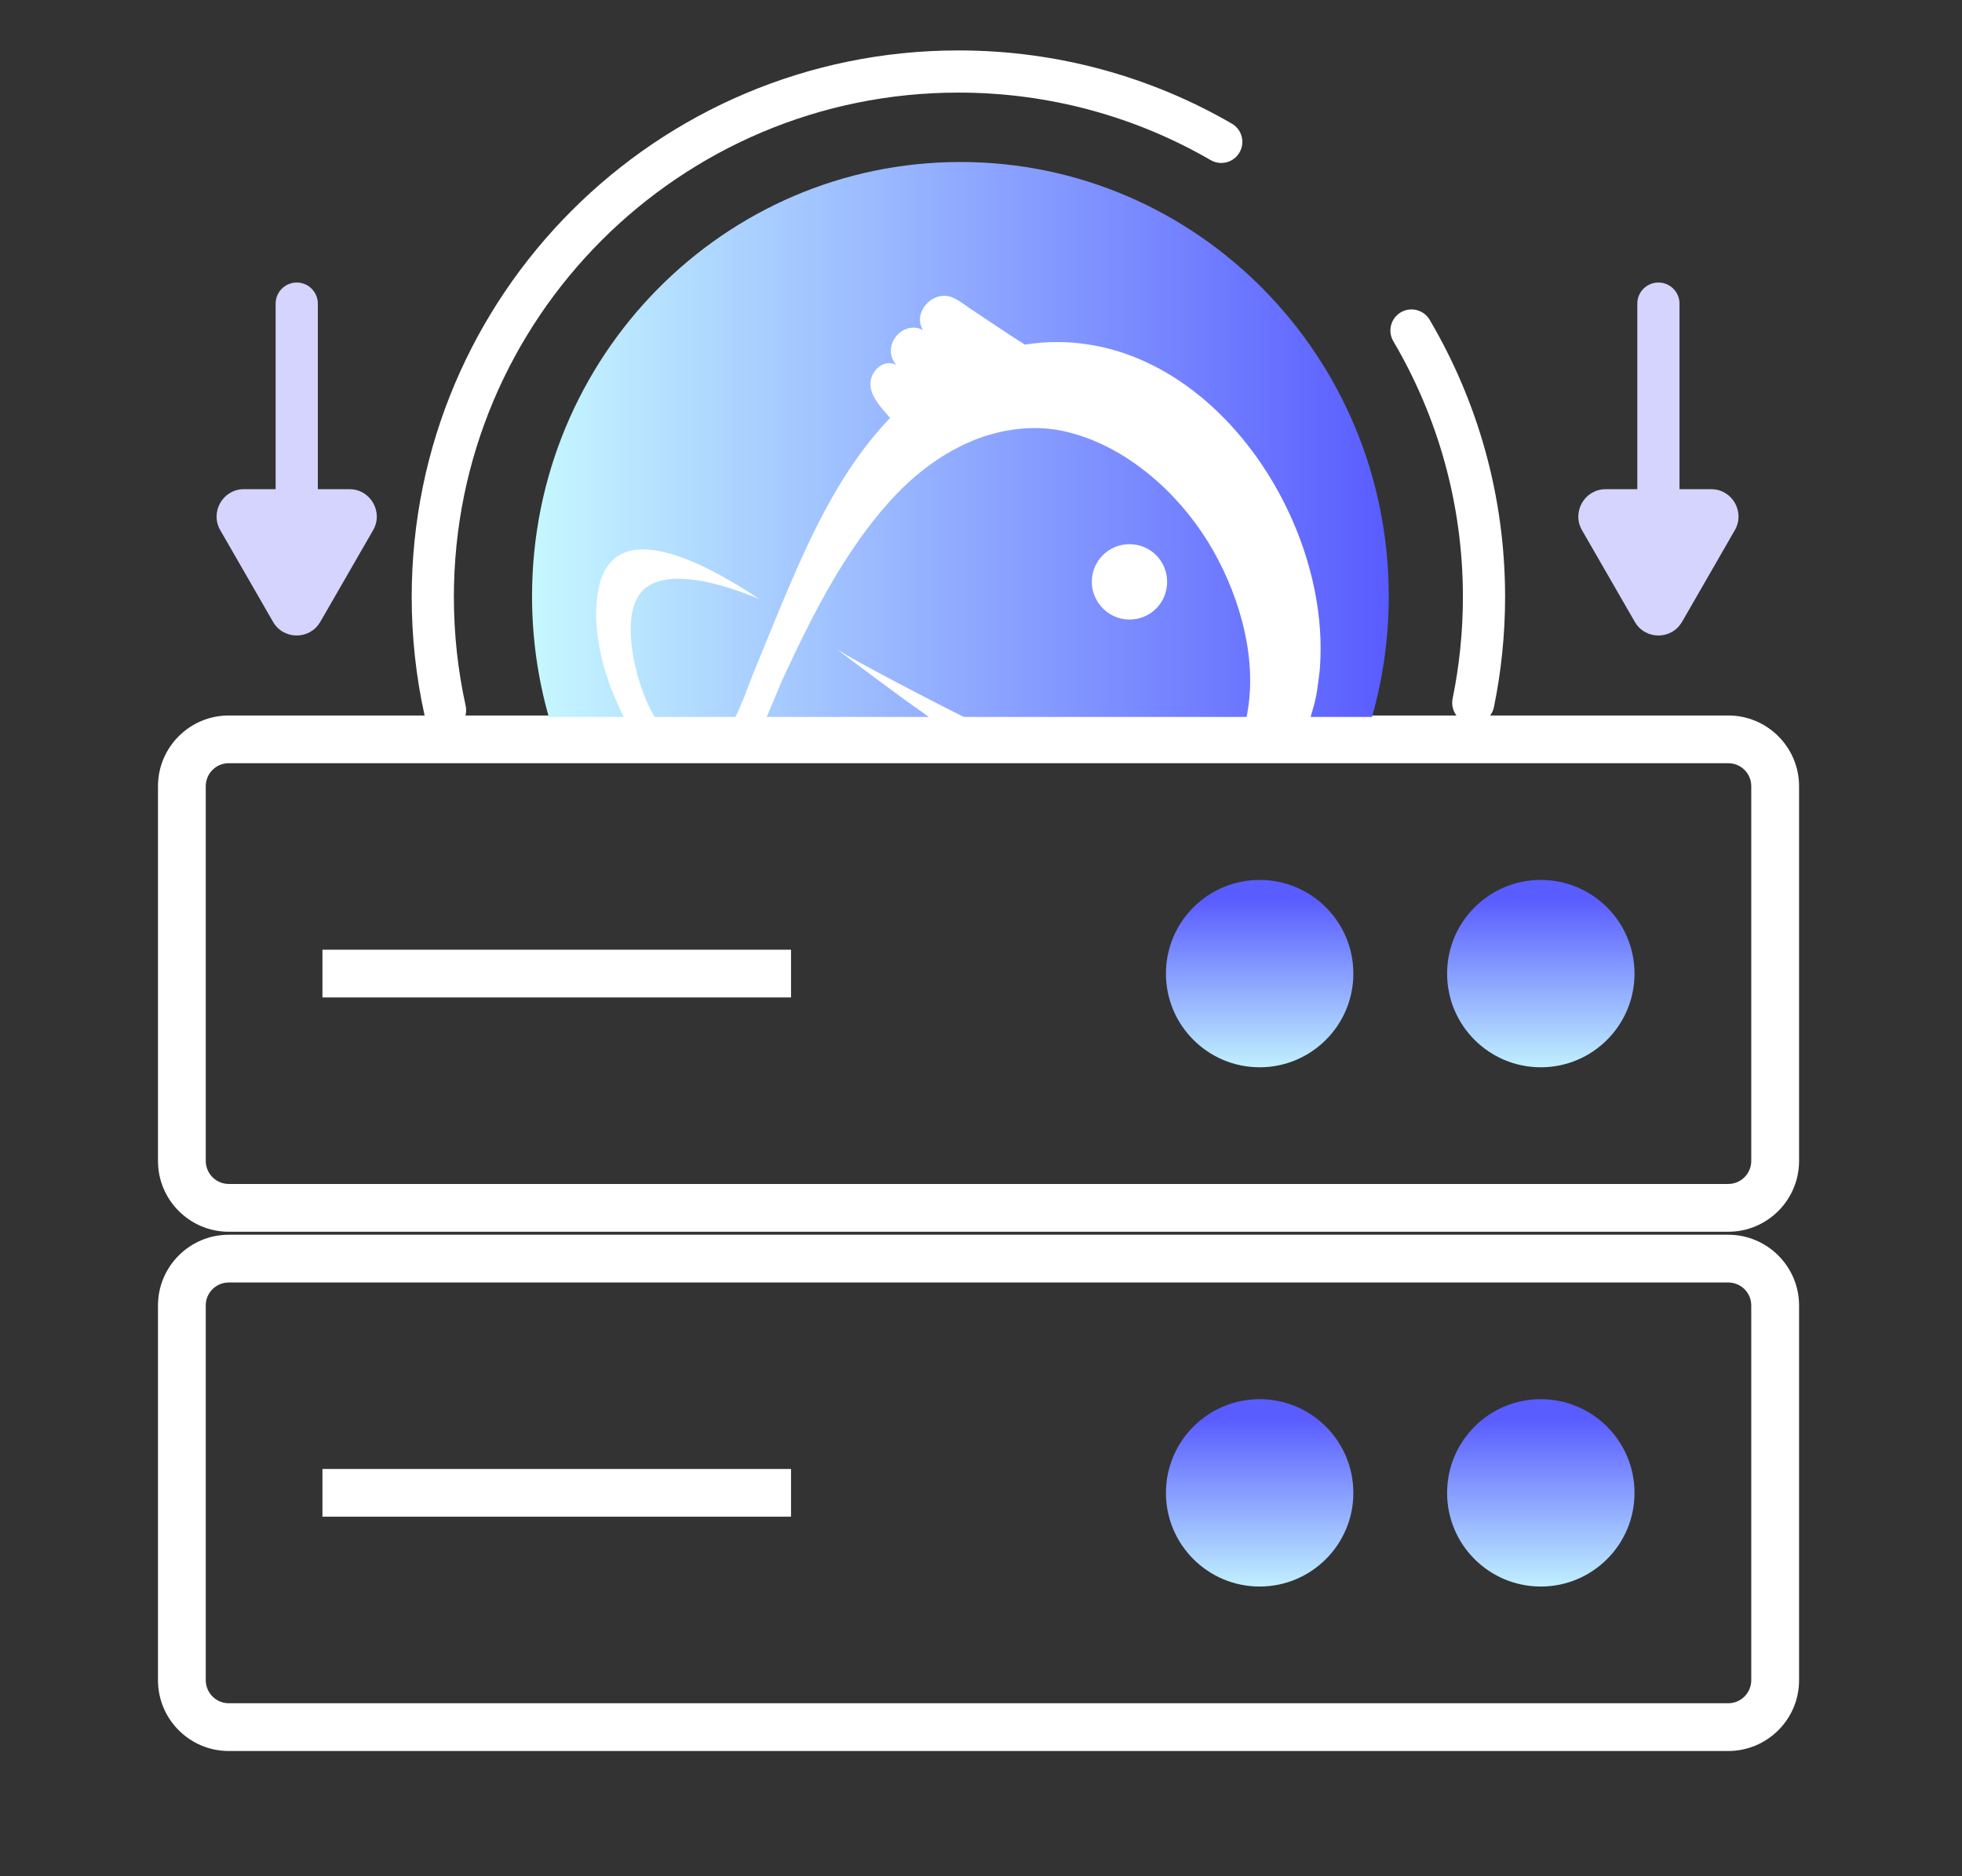 <svg width="46" height="44" viewBox="0 0 46 44" fill="none" xmlns="http://www.w3.org/2000/svg">
<rect x="0" y="0" width="46" height="44" fill="#333333" stroke="none"/>
<g clip-path="url(#clip0_7211_8254)">
<g clip-path="url(#clip1_7211_8254)">
<path d="M40.519 28.886H5.363C4.448 28.886 3.704 28.141 3.704 27.226V18.437C3.704 17.523 4.448 16.779 5.363 16.779H40.52C41.435 16.779 42.18 17.523 42.18 18.437V27.226C42.18 28.141 41.435 28.886 40.52 28.886H40.519ZM5.363 17.898C5.066 17.898 4.824 18.138 4.824 18.436V27.225C4.824 27.522 5.066 27.765 5.363 27.765H40.52C40.818 27.765 41.059 27.522 41.059 27.225V18.436C41.059 18.138 40.818 17.898 40.52 17.898H5.363Z" fill="white"/>
<path d="M36.125 25.029C37.338 25.029 38.322 24.045 38.322 22.832C38.322 21.618 37.338 20.635 36.125 20.635C34.911 20.635 33.928 21.618 33.928 22.832C33.928 24.045 34.911 25.029 36.125 25.029Z" fill="url(#paint0_linear_7211_8254)"/>
<path d="M29.533 25.029C30.746 25.029 31.73 24.045 31.73 22.832C31.73 21.618 30.746 20.635 29.533 20.635C28.32 20.635 27.336 21.618 27.336 22.832C27.336 24.045 28.32 25.029 29.533 25.029Z" fill="url(#paint1_linear_7211_8254)"/>
<path d="M18.546 22.272H7.56V23.391H18.546V22.272Z" fill="white"/>
<path d="M40.519 41.063H5.363C4.448 41.063 3.704 40.319 3.704 39.404V30.614C3.704 29.701 4.448 28.956 5.363 28.956H40.52C41.435 28.956 42.18 29.701 42.18 30.614V39.404C42.18 40.319 41.435 41.063 40.52 41.063H40.519ZM5.363 30.076C5.066 30.076 4.824 30.316 4.824 30.613V39.402C4.824 39.7 5.066 39.943 5.363 39.943H40.52C40.818 39.943 41.059 39.7 41.059 39.402V30.613C41.059 30.316 40.818 30.076 40.52 30.076H5.363Z" fill="white"/>
<path d="M36.125 37.206C37.338 37.206 38.322 36.223 38.322 35.01C38.322 33.796 37.338 32.812 36.125 32.812C34.911 32.812 33.928 33.796 33.928 35.01C33.928 36.223 34.911 37.206 36.125 37.206Z" fill="url(#paint2_linear_7211_8254)"/>
<path d="M29.533 37.206C30.746 37.206 31.73 36.223 31.73 35.01C31.73 33.796 30.746 32.812 29.533 32.812C28.32 32.812 27.336 33.796 27.336 35.01C27.336 36.223 28.32 37.206 29.533 37.206Z" fill="url(#paint3_linear_7211_8254)"/>
<path d="M18.546 34.449H7.56V35.568H18.546V34.449Z" fill="white"/>
<path d="M22.517 3.799C16.971 3.799 12.474 8.358 12.474 13.982C12.474 14.964 12.611 15.915 12.867 16.813H32.167C32.423 15.914 32.56 14.964 32.56 13.982C32.56 8.358 28.064 3.799 22.517 3.799Z" fill="url(#paint4_linear_7211_8254)"/>
<path d="M10.434 16.654C10.246 15.799 10.147 14.911 10.147 14C10.147 7.194 15.664 1.677 22.47 1.677C24.715 1.677 26.82 2.277 28.633 3.327" stroke="white" stroke-width="0.989" stroke-linecap="round" stroke-linejoin="round"/>
<path d="M33.093 7.751C34.172 9.583 34.793 11.719 34.793 13.998C34.793 14.849 34.706 15.679 34.542 16.482" stroke="white" stroke-width="0.989" stroke-linecap="round" stroke-linejoin="round"/>
<path d="M25.598 13.646C25.598 13.155 25.99 12.762 26.481 12.762C26.972 12.762 27.364 13.155 27.364 13.646C27.364 14.136 26.972 14.529 26.481 14.529C25.99 14.529 25.598 14.119 25.598 13.646Z" fill="white"/>
<path d="M19.625 15.231C20.149 15.557 21.791 16.414 22.955 16.993H22.038C21.216 16.43 20.424 15.828 19.626 15.231H19.625Z" fill="white"/>
<path d="M15.076 13.841C14.748 14.17 14.765 14.758 14.814 15.183C14.884 15.728 15.093 16.461 15.464 16.994H14.72C14.6 16.777 14.495 16.552 14.403 16.328C14.075 15.558 13.847 14.528 14.059 13.693C14.518 11.943 16.973 13.497 17.808 14.053C17.758 14.037 15.795 13.138 15.074 13.841H15.076Z" fill="white"/>
<path d="M30.933 15.789C30.9 16.068 30.868 16.345 30.787 16.608C30.752 16.739 30.712 16.868 30.665 16.995H29.189C29.222 16.86 29.246 16.724 29.265 16.592C29.462 15.283 29.003 13.809 28.316 12.697C27.596 11.535 26.418 10.488 25.075 10.144C24.584 10.013 24.093 10.013 23.634 10.094C22.57 10.274 21.605 10.929 20.869 11.747C19.806 12.925 19.069 14.382 18.398 15.822C18.254 16.125 18.094 16.563 17.894 16.995H17.145C17.383 16.58 17.547 16.065 17.662 15.79C18.072 14.793 18.464 13.795 18.921 12.812C19.428 11.732 20.035 10.668 20.869 9.801C20.689 9.589 20.427 9.326 20.411 9.049C20.378 8.738 20.69 8.394 21.017 8.558C20.641 8.132 21.148 7.493 21.64 7.739C21.41 7.378 21.771 6.921 22.147 6.937C22.359 6.937 22.571 7.117 22.735 7.23C23.161 7.509 23.586 7.804 24.028 8.081C28.103 7.444 31.294 12.074 30.935 15.789H30.933Z" fill="white"/>
<path d="M6.957 7.12V13.702" stroke="#D4D4FF" stroke-width="0.989" stroke-linecap="round" stroke-linejoin="round"/>
<path d="M7.509 14.584L8.748 12.433C8.994 12.007 8.686 11.472 8.194 11.472H5.717C5.226 11.472 4.919 12.006 5.164 12.433L6.402 14.584C6.649 15.01 7.263 15.01 7.508 14.584H7.509Z" fill="#D4D4FF"/>
<path d="M38.882 7.12V13.702" stroke="#D4D4FF" stroke-width="0.989" stroke-linecap="round" stroke-linejoin="round"/>
<path d="M39.436 14.584L40.674 12.433C40.921 12.007 40.612 11.472 40.121 11.472H37.644C37.153 11.472 36.846 12.006 37.09 12.433L38.329 14.584C38.575 15.01 39.19 15.01 39.434 14.584H39.436Z" fill="#D4D4FF"/>
</g>
</g>
<defs>
<linearGradient id="paint0_linear_7211_8254" x1="36.125" y1="25.242" x2="36.125" y2="21.083" gradientUnits="userSpaceOnUse">
<stop stop-color="#C6F8FF"/>
<stop offset="1" stop-color="#595CFF"/>
</linearGradient>
<linearGradient id="paint1_linear_7211_8254" x1="29.533" y1="25.242" x2="29.533" y2="21.083" gradientUnits="userSpaceOnUse">
<stop stop-color="#C6F8FF"/>
<stop offset="1" stop-color="#595CFF"/>
</linearGradient>
<linearGradient id="paint2_linear_7211_8254" x1="36.125" y1="37.42" x2="36.125" y2="33.261" gradientUnits="userSpaceOnUse">
<stop stop-color="#C6F8FF"/>
<stop offset="1" stop-color="#595CFF"/>
</linearGradient>
<linearGradient id="paint3_linear_7211_8254" x1="29.533" y1="37.42" x2="29.533" y2="33.261" gradientUnits="userSpaceOnUse">
<stop stop-color="#C6F8FF"/>
<stop offset="1" stop-color="#595CFF"/>
</linearGradient>
<linearGradient id="paint4_linear_7211_8254" x1="12.474" y1="10.306" x2="32.56" y2="10.306" gradientUnits="userSpaceOnUse">
<stop stop-color="#C6F8FF"/>
<stop offset="1" stop-color="#595CFF"/>
</linearGradient>
<clipPath id="clip0_7211_8254">
<rect width="45.521" height="42.72" fill="white" transform="translate(0.404 0.404)"/>
</clipPath>
<clipPath id="clip1_7211_8254">
<rect width="38.476" height="42.72" fill="white" transform="translate(3.704 0.404)"/>
</clipPath>
</defs>
</svg>
